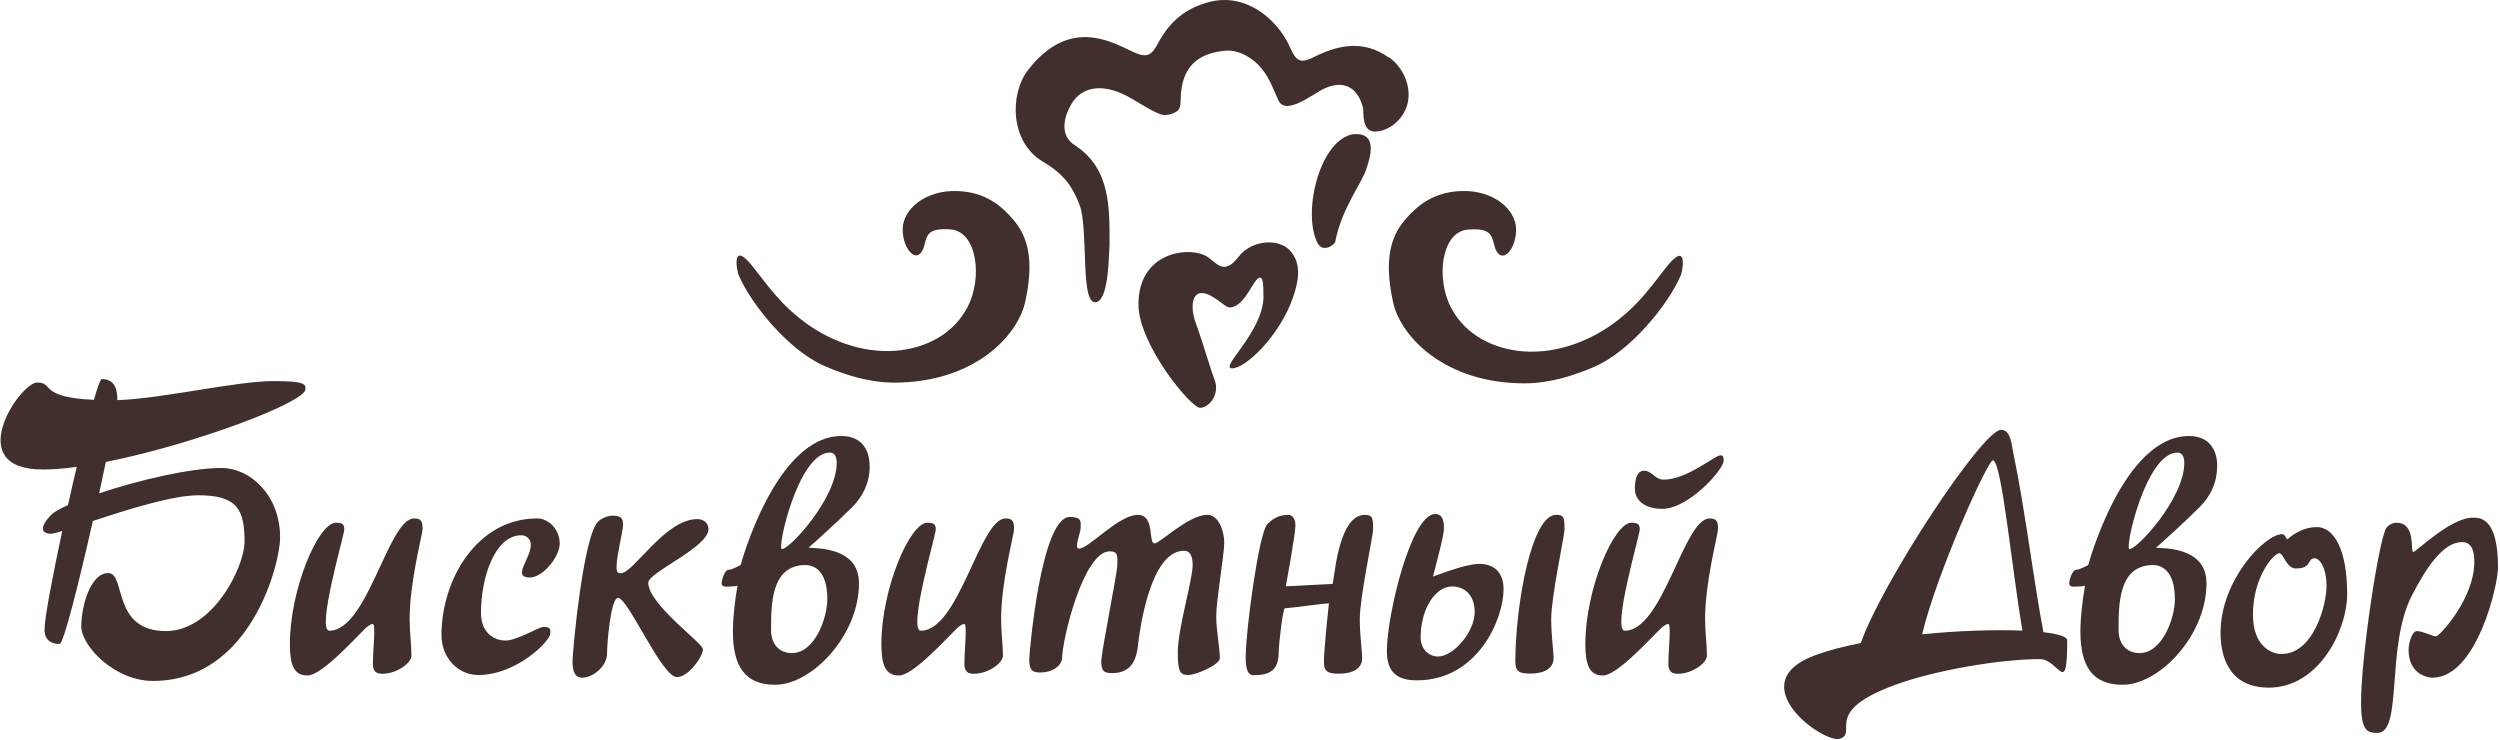 <?xml version="1.0" encoding="UTF-8"?> <svg xmlns="http://www.w3.org/2000/svg" width="706" height="209" viewBox="0 0 706 209" fill="none"><path fill-rule="evenodd" clip-rule="evenodd" d="M422.228 70.032C421.196 67.201 421.884 64.186 414.455 64.847C407.026 65.508 405.44 78.63 409.775 86.884C414.032 94.952 422.175 98.55 429.974 99.211C439.756 100.005 449.538 96.196 456.993 90.323C462.254 86.196 465.268 82.334 470.212 75.905C476.821 67.281 475.209 76.461 474.68 77.677C471.137 86.064 460.404 99.185 450.304 103.55C444.7 105.984 437.72 108.259 430.529 108.259C408.11 108.259 395.552 95.164 393.41 85.349C391.348 75.879 391.798 68.683 395.896 63.181C400.152 57.731 405.069 54.212 412.71 53.948C421.619 53.63 428.15 59.054 428.15 64.821C428.15 70.588 423.999 75.006 422.201 70.006L422.228 70.032Z" fill="#412F2E"></path><path fill-rule="evenodd" clip-rule="evenodd" d="M260.813 69.971C261.84 67.151 261.155 64.147 268.556 64.806C275.957 65.465 277.537 78.536 273.218 86.759C268.978 94.797 260.866 98.381 253.096 99.04C243.351 99.83 233.606 96.035 226.179 90.185C220.938 86.073 217.936 82.226 213.011 75.822C206.426 67.23 208.033 76.375 208.56 77.588C212.089 85.942 222.782 99.013 232.843 103.362C238.426 105.786 245.379 108.053 252.543 108.053C274.877 108.053 287.388 95.007 289.521 85.23C291.575 75.795 291.127 68.627 287.045 63.145C282.805 57.716 277.906 54.211 270.295 53.948C261.419 53.632 254.913 59.034 254.913 64.779C254.913 70.525 259.048 74.926 260.839 69.945L260.813 69.971Z" fill="#412F2E"></path><path fill-rule="evenodd" clip-rule="evenodd" d="M381.618 37.995C372.418 40.297 367.791 60.27 372.074 68.63C373.528 71.487 376.912 69.212 377.097 68.18C378.737 59.318 384.421 51.805 385.663 48.233C386.932 44.662 389.523 36.884 381.618 37.969V37.995Z" fill="#412F2E"></path><path fill-rule="evenodd" clip-rule="evenodd" d="M392.195 16.249C385.163 11.223 378.025 12.625 371.151 16.064C367.502 17.889 366.154 17.545 364.462 13.683C360.47 4.688 351.323 -1.978 341.593 0.535C334.852 2.281 330.305 6.011 326.947 12.36C325.149 15.746 323.801 16.434 319.994 14.662C313.755 11.752 301.99 4.741 290.304 19.794C285.175 26.408 285.043 40.111 294.614 45.719C300.642 49.264 302.968 52.941 304.872 57.862C307.542 64.793 304.766 87.755 310 85.163C313.173 83.576 313.12 71.751 313.332 69.026C313.332 59.185 313.781 47.624 303.55 41.037C299.24 38.259 300.324 33.286 302.492 29.503C305.48 24.318 311.481 23.471 318.513 27.254C321.607 28.921 324.515 31.037 327.74 32.28C329.115 32.809 331.626 32.201 332.684 31.143C333.636 30.191 333.345 27.942 333.504 26.249C334.323 17.307 340.007 14.979 345.718 14.344C349.921 13.868 353.913 16.54 356.134 19.159C358.619 22.122 359.756 25.667 361.052 28.392C363.193 32.809 370.966 26.381 373.98 25.006C379.532 22.439 383.524 24.741 384.925 30.535C385.163 31.513 384.423 37.175 388.282 37.148C392.116 37.148 396.293 33.841 397.456 29.397C398.699 24.635 396.399 19.133 392.248 16.17L392.195 16.249Z" fill="#412F2E"></path><path fill-rule="evenodd" clip-rule="evenodd" d="M356.794 83.576C356.794 80.983 356.767 78.391 355.842 78.391C353.965 78.391 351.665 86.829 347.171 86.829C345.875 86.829 342.412 82.755 339.345 82.755C336.278 82.755 336.331 87.65 337.653 91.142C339.054 94.819 342.147 105.136 343.02 107.358C344.527 111.221 341.539 115.162 338.896 115.162C336.252 115.162 321.5 97.2 321.5 85.983C321.5 71.592 334.771 69.634 340.085 72.041C343.337 73.496 345.214 78.444 349.761 72.518C353.542 67.624 360.971 67.412 364.064 70.507C367.977 74.449 366.496 80.031 365.175 83.893C361.526 94.66 351.824 104.025 347.964 104.025C344.104 104.025 356.82 93.761 356.82 83.602L356.794 83.576Z" fill="#412F2E"></path><path fill-rule="evenodd" clip-rule="evenodd" d="M116.95 146.403C109.63 146.403 103.822 178.107 93.018 178.107C89.263 178.107 97.232 151.079 97.232 149.512C97.232 147.944 96.556 147.62 94.855 147.62C89.831 147.62 81.862 166.539 81.862 181.864C81.862 187.919 83.078 190.757 86.832 190.757C90.587 190.757 98.852 181.81 102.742 177.891C103.363 177.242 104.498 176.215 105.281 176.215C106.172 176.215 105.308 183.459 105.308 187.594C105.308 189.567 106.28 190.324 108.09 190.27C111.899 190.27 116.193 187.297 116.193 185.189C116.193 181.864 115.68 178.729 115.68 174.81C115.68 164.269 119.327 150.944 119.327 149.43C119.327 147.349 119.057 146.403 116.95 146.403Z" fill="#412F2E"></path><path fill-rule="evenodd" clip-rule="evenodd" d="M283.986 146.403C276.666 146.403 270.858 178.107 260.054 178.107C256.299 178.107 264.268 151.079 264.268 149.512C264.268 147.944 263.592 147.62 261.891 147.62C256.867 147.62 248.898 166.539 248.898 181.864C248.898 187.919 250.114 190.757 253.868 190.757C257.623 190.757 265.888 181.81 269.778 177.891C270.399 177.242 271.534 176.215 272.317 176.215C273.208 176.215 272.344 183.459 272.344 187.594C272.344 189.567 273.316 190.324 275.126 190.27C278.935 190.27 283.23 187.297 283.23 185.189C283.23 181.864 282.716 178.729 282.716 174.81C282.716 164.269 286.363 150.944 286.363 149.43C286.363 147.349 286.066 146.403 283.986 146.403Z" fill="#412F2E"></path><path fill-rule="evenodd" clip-rule="evenodd" d="M482.789 146.403C475.469 146.403 469.662 178.107 458.857 178.107C455.103 178.107 463.071 151.079 463.071 149.512C463.071 147.944 462.396 147.62 460.721 147.62C455.697 147.62 447.702 166.539 447.702 181.864C447.702 187.919 448.944 190.757 452.672 190.757C456.399 190.757 464.665 181.81 468.581 177.891C469.202 177.242 470.364 176.215 471.12 176.215C472.012 176.215 471.147 183.459 471.147 187.594C471.147 189.567 472.147 190.324 473.929 190.27C477.738 190.27 482.033 187.297 482.033 185.189C482.033 181.864 481.52 178.729 481.52 174.81C481.52 164.269 485.166 150.944 485.166 149.43C485.166 147.349 484.896 146.403 482.789 146.403Z" fill="#412F2E"></path><path fill-rule="evenodd" clip-rule="evenodd" d="M149.551 163.107C153.305 163.107 158.059 157.269 158.059 153.512C158.059 149.43 154.899 146.403 151.712 146.403C134.776 146.403 124.674 163.593 124.674 179.324C124.674 185.892 129.428 190.621 135.073 190.621C145.985 190.621 155.385 180.945 155.385 178.972C155.385 178.27 155.898 177.026 153.494 177.026C152.225 177.026 145.985 180.891 142.744 180.891C139.503 180.891 135.829 178.675 135.829 173.107C135.829 163.107 139.746 151.16 147.201 151.16C148.551 151.16 149.902 152.106 149.902 153.863C149.902 157.755 144.5 163.08 149.578 163.08L149.551 163.107Z" fill="#412F2E"></path><path fill-rule="evenodd" clip-rule="evenodd" d="M200.089 149.456C200.089 147.699 198.63 146.591 196.956 146.591C187.718 146.591 178.939 161.889 175.293 161.889C174.023 161.889 174.131 160.916 174.131 159.727C174.131 157.213 175.941 149.699 175.941 148.429C175.941 147.159 176.049 145.618 173.051 145.618C171.781 145.618 169.918 146.267 168.864 147.348C164.677 151.537 161.679 183.944 161.679 186.728C161.679 190.08 162.598 191.377 164.434 191.377C167.406 191.377 171.43 188.188 171.43 184.539C171.43 181.971 172.43 168.835 174.536 168.835C177.373 168.835 186.881 191.215 191.175 191.215C194.444 191.215 198.522 185.35 198.522 183.377C198.522 181.593 183.072 170.7 183.072 164.538C183.072 161.646 200.062 154.565 200.062 149.456H200.089Z" fill="#412F2E"></path><path fill-rule="evenodd" clip-rule="evenodd" d="M245.575 131.619C245.575 126.916 243.252 123.132 237.607 123.132C218.969 123.132 209.164 159.539 209.164 159.539C209.164 159.539 206.733 160.917 205.734 160.917C204.626 160.917 203.789 163.836 203.789 164.728C203.789 166.08 205.761 165.593 206.76 165.593C207.759 165.593 207.624 165.485 208.273 165.377C207.516 169.783 206.976 174.296 206.976 178.377C206.976 188.405 210.569 193.378 218.888 193.378C229.287 193.378 242.577 179.459 242.577 164.701C242.577 154.403 230.449 154.89 228.315 154.674C228.99 154.133 236.634 147.268 240.632 143.241C243.684 140.187 245.602 136.349 245.602 131.646L245.575 131.619ZM233.636 169.107C233.636 174.675 230.017 184.432 223.669 184.432C219.212 184.432 217.754 180.81 217.754 178.215C217.754 170.918 217.591 159.566 227.532 159.566C229.692 159.566 233.636 160.971 233.636 169.08V169.107ZM220.806 155.052C219.347 155.052 225.425 127.808 234.338 127.808C235.5 127.808 236.283 128.673 236.283 130.727C236.283 140.7 223.048 155.052 220.833 155.052H220.806Z" fill="#412F2E"></path><path fill-rule="evenodd" clip-rule="evenodd" d="M626.136 131.619C626.136 126.916 623.813 123.132 618.168 123.132C599.53 123.132 589.725 159.539 589.725 159.539C589.725 159.539 587.321 160.917 586.295 160.917C585.187 160.917 584.35 163.836 584.35 164.728C584.35 166.08 586.322 165.593 587.321 165.593C588.321 165.593 588.159 165.485 588.807 165.377C588.051 169.783 587.51 174.296 587.51 178.377C587.51 188.405 591.103 193.378 599.422 193.378C609.822 193.378 623.111 179.459 623.111 164.701C623.111 154.403 610.983 154.89 608.849 154.674C609.524 154.133 617.142 147.268 621.139 143.241C624.218 140.187 626.109 136.349 626.109 131.646L626.136 131.619ZM614.197 169.107C614.197 174.675 610.578 184.432 604.23 184.432C599.773 184.432 598.288 180.81 598.288 178.215C598.288 170.918 598.126 159.566 608.066 159.566C610.227 159.566 614.17 160.971 614.17 169.08L614.197 169.107ZM601.367 155.052C599.908 155.052 605.986 127.808 614.9 127.808C616.061 127.808 616.844 128.673 616.844 130.727C616.844 140.7 603.609 155.052 601.394 155.052H601.367Z" fill="#412F2E"></path><path fill-rule="evenodd" clip-rule="evenodd" d="M340.871 145.4C335.631 145.4 327.581 153.454 326.042 153.454C324.178 153.454 326.258 145.4 321.315 145.4C315.832 145.4 307.539 154.941 304.649 154.941C303.244 154.941 305.189 150.319 305.189 149.076C305.189 147.238 305.513 145.995 302.11 145.995C293.98 145.995 290.657 184.402 290.657 186.159C290.657 189.078 291.387 189.916 293.682 189.916C296.978 189.916 299.517 188.321 299.922 186.105C299.922 180.699 305.945 155.698 313.401 155.698C315.859 155.698 315.534 157.184 315.534 159.509C315.534 161.833 310.997 184.023 310.997 186.861C310.997 189.699 311.942 190.078 314.076 190.078C318.614 190.078 320.775 187.456 321.342 182.429C321.855 177.726 324.853 155.536 334.361 155.536C335.658 155.536 336.738 156.374 336.819 159.401C336.819 163.941 332.605 177.293 332.605 184.375C332.605 189.916 333.389 190.618 335.577 190.618C337.765 190.618 344.49 187.753 344.49 185.834C344.49 182.996 343.464 178.212 343.464 173.942C343.464 169.671 345.733 156.347 345.733 153.265C345.733 150.184 344.247 145.373 340.898 145.373L340.871 145.4Z" fill="#412F2E"></path><path fill-rule="evenodd" clip-rule="evenodd" d="M385.412 145.401C377.579 145.401 376.795 164.889 376.282 164.889C375.337 164.889 364.343 165.564 363.128 165.564C363.128 165.564 365.829 150.78 365.829 148.483C365.829 146.185 364.776 145.401 363.776 145.401C361.669 145.401 359.86 146.05 357.888 148.023C355.538 150.375 351.783 177.97 351.783 185.592C351.783 189.403 352.594 190.674 353.944 190.674C358.32 190.674 361.102 189.511 361.102 184.187C361.102 182.025 362.291 171.781 362.858 171.781C363.911 171.781 374.121 170.375 375.283 170.375C375.283 170.375 373.878 183.16 373.878 186.971C373.878 189.836 375.31 190.241 378.011 190.241C383.332 190.241 384.683 187.89 384.683 185.89C384.683 183.89 384.007 179.592 384.007 174.835C384.007 168.538 387.762 151.321 387.762 149.618C387.762 146.347 387.681 145.401 385.412 145.401Z" fill="#412F2E"></path><path fill-rule="evenodd" clip-rule="evenodd" d="M439.435 145.4C436.005 145.4 433.196 151.535 431.197 159.644C431.251 159.347 431.305 159.049 431.359 158.725L431.17 159.779C429.09 168.293 427.929 178.942 427.929 186.942C427.929 189.807 429.36 190.213 432.061 190.213C437.383 190.213 438.733 187.861 438.733 185.861C438.733 183.861 438.058 179.564 438.058 174.807C438.058 168.509 441.812 151.292 441.812 149.589C441.812 146.319 441.731 145.373 439.435 145.373V145.4Z" fill="#412F2E"></path><path fill-rule="evenodd" clip-rule="evenodd" d="M417.801 159.24C413.803 159.24 406.024 162.375 404.673 162.835C405.024 161.348 407.779 151.402 407.779 149.185C407.779 146.969 407.32 145.158 405.294 145.158C398.461 145.158 391.654 173.781 391.654 183.809C391.654 188.728 393.464 192.133 400.081 192.133C417.341 192.133 424.607 174.808 424.607 166.375C424.607 161.51 421.771 159.24 417.774 159.24H417.801ZM406.024 185.403C403.836 185.403 401.189 183.646 401.189 179.971C401.189 172.132 405.267 165.619 410.021 165.619C413.614 165.619 416.45 168.024 416.45 172.835C416.45 178.349 410.589 185.403 406.024 185.403Z" fill="#412F2E"></path><path fill-rule="evenodd" clip-rule="evenodd" d="M485.813 128.589C484.274 128.589 476.413 135.454 469.796 135.454C467.419 135.454 466.446 132.94 464.366 132.94C463.529 132.94 461.692 133.103 461.692 138.13C461.692 140.887 464.015 143.698 469.418 143.698C476.873 143.698 486.759 132.589 486.759 130.129C486.759 128.994 486.597 128.589 485.813 128.589Z" fill="#412F2E"></path><path fill-rule="evenodd" clip-rule="evenodd" d="M654.199 148.861C649.445 148.861 646.068 152.24 646.068 152.24C645.555 152.429 645.42 150.834 644.502 150.834C639.64 150.834 627.08 163.754 627.08 178.7C627.08 185.673 629.619 194.187 640.747 194.187C654.847 194.187 662.842 177.943 662.842 167.808C662.842 155.24 659.169 148.834 654.172 148.834L654.199 148.861ZM644.34 184.7C641.476 184.7 636.236 182.511 636.236 173.592C636.236 162.781 642.179 156.24 643.637 156.24C644.961 156.24 645.582 160.537 648.391 160.537C652.983 160.537 651.444 157.672 653.658 157.672C655.144 157.672 657.008 160.402 657.008 165.564C657.008 170.727 653.415 184.673 644.313 184.673L644.34 184.7Z" fill="#412F2E"></path><path fill-rule="evenodd" clip-rule="evenodd" d="M698.309 146.187C691.962 146.187 682.346 155.89 681.481 155.89C680.617 155.89 682.346 147.646 676.889 147.646C676.889 147.646 675.566 147.376 674.053 148.862C671.973 150.943 666.76 185.323 666.76 198.324C666.76 206.649 668.597 206.919 671.352 206.973C678.672 206.973 673.621 182.675 681.157 168.079C685.074 160.511 689.882 153.079 695.311 153.079C698.498 153.079 698.768 156.7 698.741 158.701C698.741 169.052 688.963 179.62 687.964 179.702C687.127 179.756 684.128 178.215 682.562 178.215C681.076 178.215 680.185 181.756 680.185 183.54C680.185 190.297 685.425 191.378 686.911 191.378C699.39 191.378 705.44 165.322 705.44 160.322C705.44 146.187 700.443 146.187 698.309 146.187Z" fill="#412F2E"></path><path fill-rule="evenodd" clip-rule="evenodd" d="M577.057 178.512C574.707 165.998 573.086 153.348 570.952 140.78C570.196 136.294 569.359 131.807 568.44 127.32C568.116 125.807 567.873 121.374 565.118 121.374C559.824 121.374 531.381 164.646 525.493 181.593C520.712 182.539 516.363 183.647 512.77 184.971C491.107 192.864 515.093 210.27 519.685 208.594C524.709 206.756 514.526 200.945 535.19 193.404C546.696 189.188 565.064 186.134 576.057 186.134C581.46 186.134 583.783 197.161 583.783 180.863C583.783 179.782 581.27 179.025 577.111 178.539L577.057 178.512ZM542.807 179.133C546.993 161.673 561.309 129.996 562.795 129.996C565.28 129.996 568.143 160.7 571.141 178.079C563.443 177.782 553.098 178.079 542.807 179.133Z" fill="#412F2E"></path><path fill-rule="evenodd" clip-rule="evenodd" d="M62.602 132.158C53.58 132.158 38.859 135.672 28.001 139.321C28.676 136.239 29.324 133.239 29.892 130.455C54.607 125.536 86.264 113.644 86.264 109.914C86.264 108.535 86.345 107.616 77.215 107.616C66.681 107.616 45.639 112.617 33.133 112.995C33.133 110.535 32.782 107.049 28.73 107.049C28.352 107.049 27.569 109.265 26.515 112.914C10.714 112.184 15.387 108.022 10.498 108.022C5.609 108.022 -10.949 132.59 12.091 132.59C14.927 132.59 18.169 132.32 21.68 131.834C20.843 135.347 20.006 138.969 19.195 142.645C16.872 143.672 15.225 144.618 14.468 145.375C11.362 148.51 11.335 150.726 14.414 150.726C14.9 150.726 16.035 150.429 17.575 149.97C14.792 162.97 12.577 174.646 12.577 177.782C12.577 180.917 14.657 181.863 16.818 181.863C17.953 181.863 22.301 164.484 26.218 147.132C35.78 143.969 48.718 139.861 56.038 139.861C67.14 139.861 69.058 144.077 69.058 152.997C69.058 160.024 60.198 178.214 46.828 178.214C31.485 178.214 35.645 161.835 30.567 161.835C25.489 161.835 22.95 171.322 22.95 176.89C22.95 182.458 32.404 192.296 43.181 192.296C71.029 192.296 79.106 158.835 79.106 151.835C79.106 139.699 70.543 132.158 62.575 132.158H62.602Z" fill="#412F2E"></path></svg> 